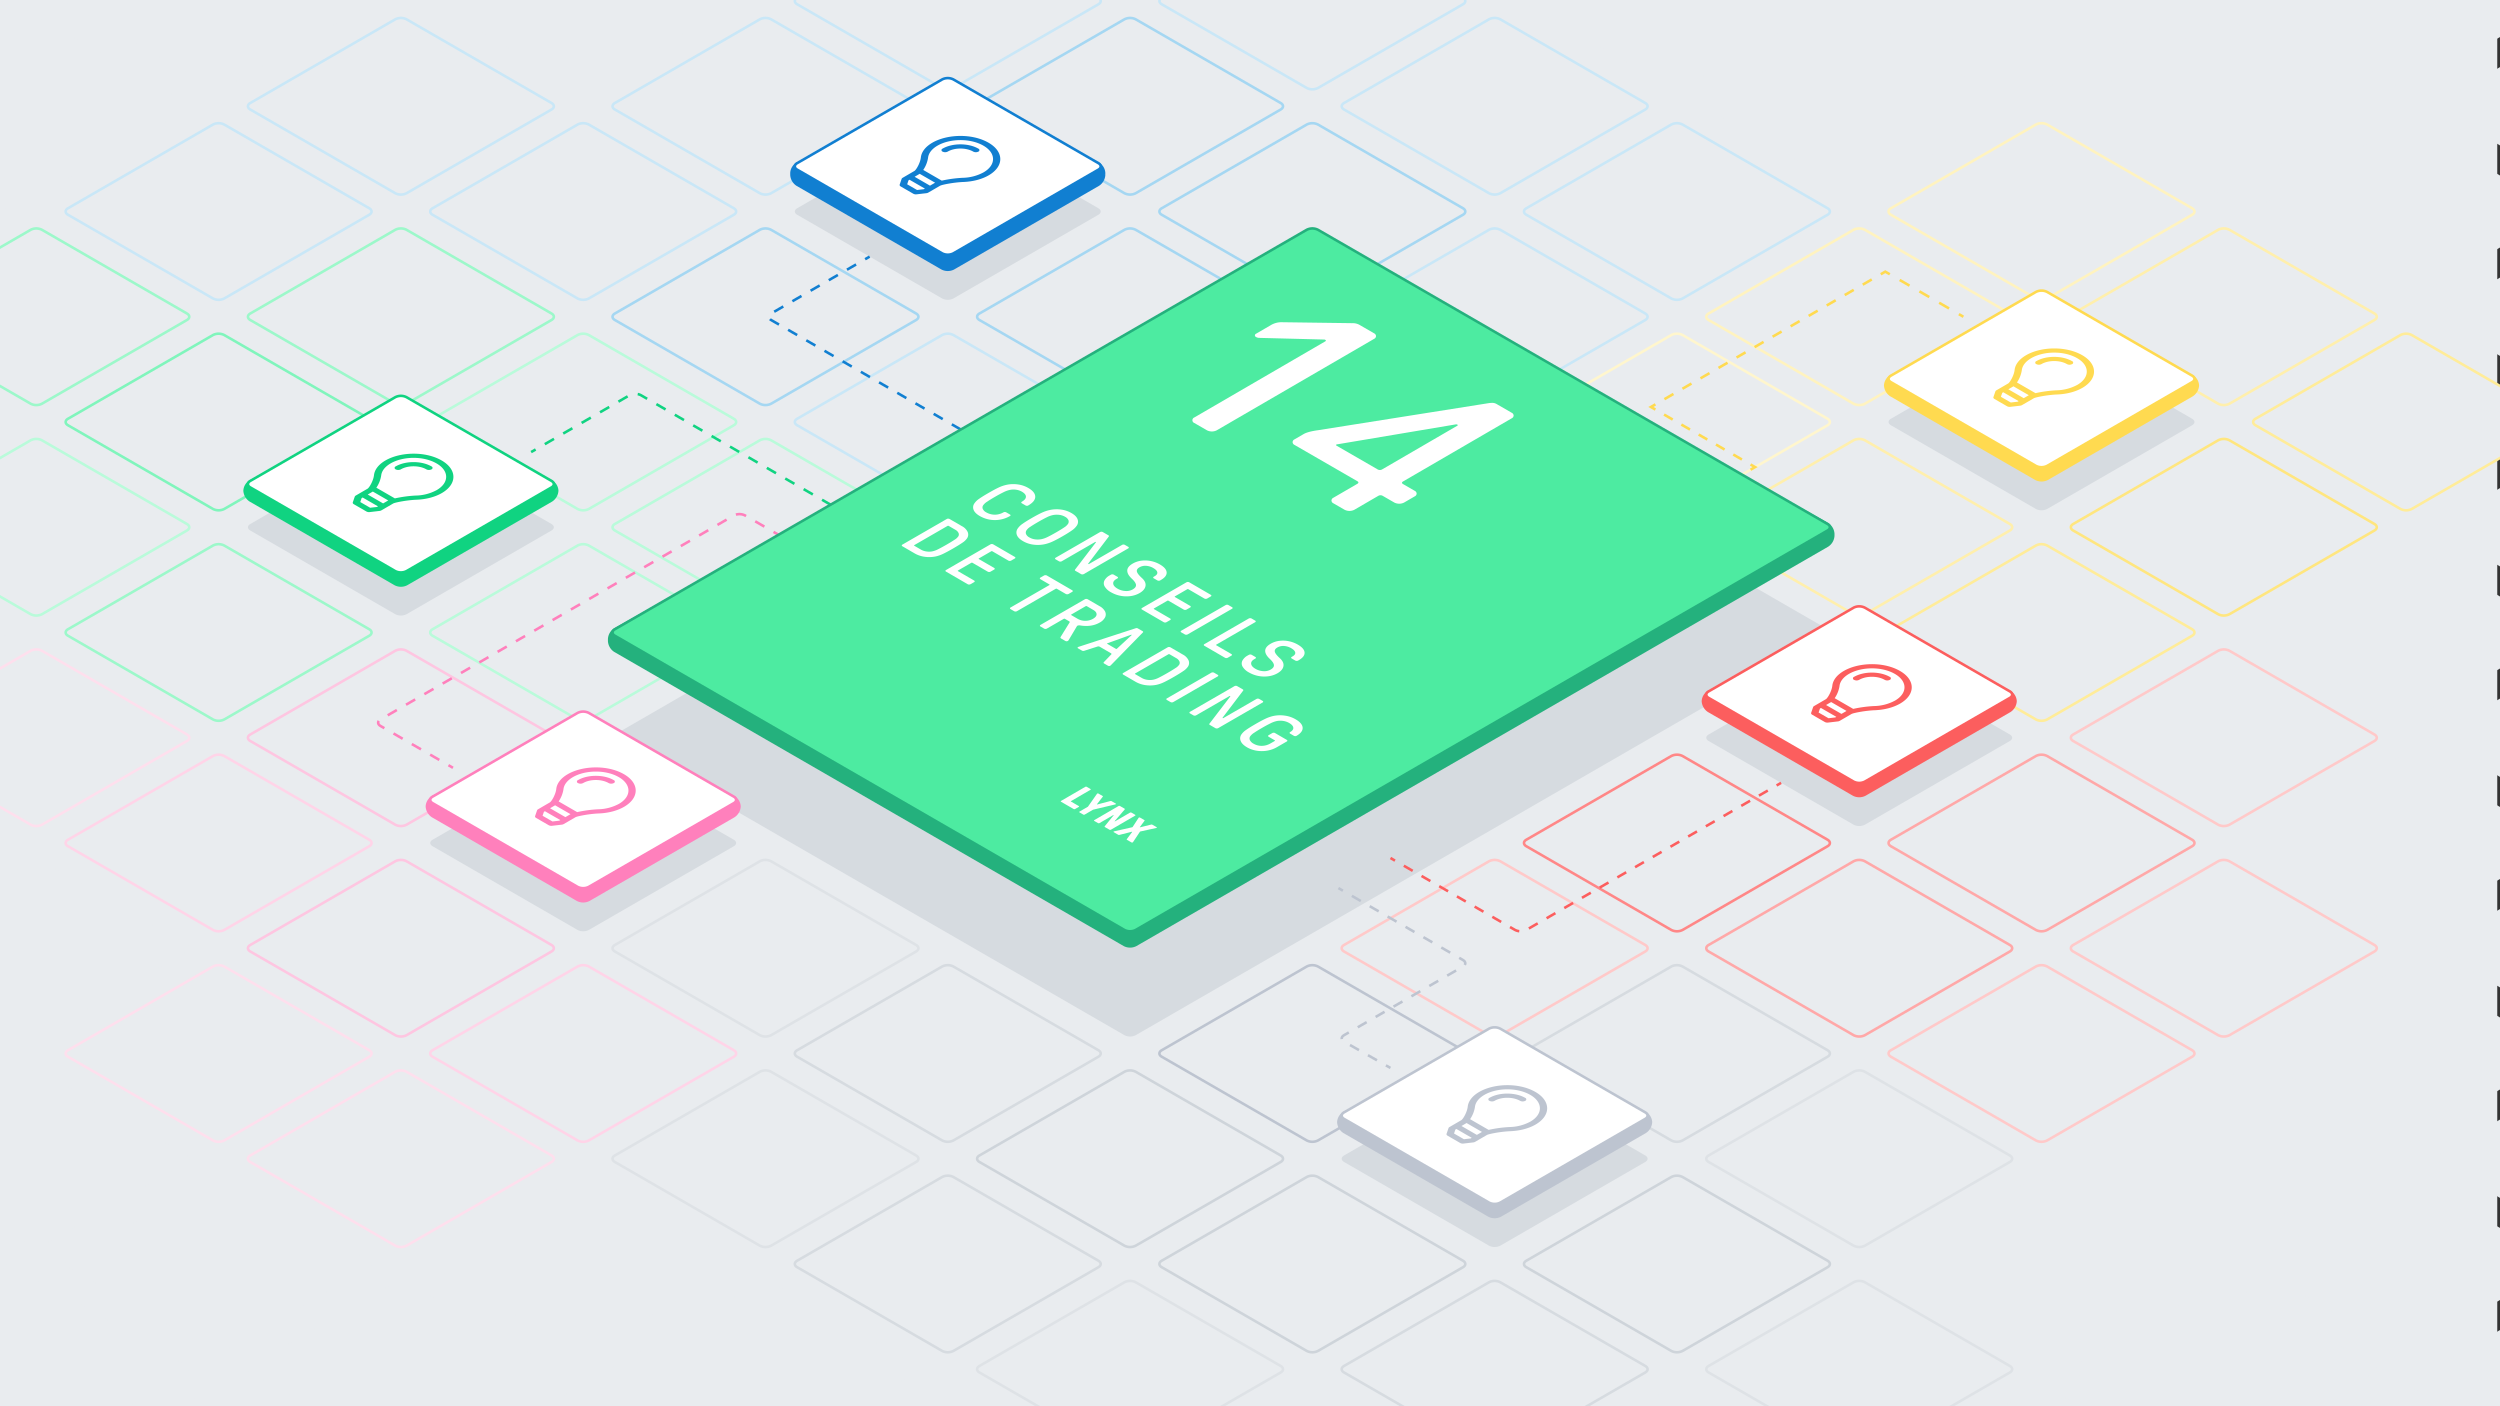 <svg xmlns="http://www.w3.org/2000/svg" xmlns:xlink="http://www.w3.org/1999/xlink" viewBox="0 0 1920 1080" xmlns:v="https://vecta.io/nano"><rect x="0" y="0" width="1920" height="1080" fill="#333333" stroke="none"/><style><![CDATA[.m{isolation:isolate}.v{fill:none}.w{stroke-miterlimit:10}.x{stroke-width:2}.y{fill:#e9ecef}.z{stroke:#c9e7f7}.AA{fill:#fff}.AB{stroke:#dee2e6}.AC{stroke:#b9fbda}.AD{stroke:#ffc9c9}.AE{stroke:#d6dbe0}.AF{stroke:#bdc4d0}.AG{stroke:#a5d7f2}.AH{stroke:#9cf8ca}.AI{stroke:#ced4da}.AJ{stroke:#fedfed}.AK{stroke:#10d381}.AL{stroke:#ff80bc}.AM{stroke:#117fd1}.AN{stroke:#fc5e5e}.AO{stroke:#ffda50}]]></style><g class="y"><path d="M0 0h1917.89v1080H0z"/><path d="M752.22 569.087c-2.381-1.375-2.381-3.625 0-5l111.34-64.282a9.606 9.606 0 0 1 8.66 0l111.34 64.282c2.382 1.375 2.382 3.625 0 5l-111.34 64.282a9.606 9.606 0 0 1-8.66 0zm-140-80.829c-2.381-1.375-2.381-3.625 0-5l111.34-64.282a9.606 9.606 0 0 1 8.66 0l111.34 64.282c2.382 1.375 2.382 3.625 0 5L732.22 552.54a9.606 9.606 0 0 1-8.66 0z"/><use xlink:href="#B"/></g><use xlink:href="#B" class="v w x AC"/><use xlink:href="#C" class="y"/><use xlink:href="#C" class="v w x AC"/><use xlink:href="#D" class="y"/><use xlink:href="#D" class="v w x AH"/><use xlink:href="#E" class="y"/><use xlink:href="#E" class="v w x z"/><g class="y"><path d="M-87.78 84.113c-2.381-1.375-2.381-3.625 0-5L23.56 14.831a9.606 9.606 0 0 1 8.66 0l111.34 64.282c2.382 1.375 2.382 3.625 0 5L32.22 148.4a9.606 9.606 0 0 1-8.66 0zm-140-80.829c-2.381-1.375-2.381-3.625 0-5L-116.44-66a9.606 9.606 0 0 1 8.66 0L3.56-1.716c2.382 1.375 2.382 3.625 0 5l-111.34 64.282a9.606 9.606 0 0 1-8.66 0zm1120 646.632c-2.381-1.375-2.381-3.625 0-5l111.34-64.282a9.606 9.606 0 0 1 8.66 0l111.34 64.282c2.382 1.375 2.382 3.625 0 5L1012.22 714.2a9.606 9.606 0 0 1-8.66 0z"/><use xlink:href="#F"/></g><use xlink:href="#F" class="v w x AD"/><use xlink:href="#G" class="y"/><use xlink:href="#G" class="v w x AE"/><use xlink:href="#H" class="y"/><use xlink:href="#H" class="v w x AB"/><g class="y"><use xlink:href="#I"/><use xlink:href="#J"/><use xlink:href="#K"/><path d="M612.22 649.916c-2.381-1.375-2.381-3.625 0-5l111.34-64.282a9.606 9.606 0 0 1 8.66 0l111.34 64.282c2.382 1.375 2.382 3.625 0 5L732.22 714.2a9.606 9.606 0 0 1-8.66 0zm-140-80.829c-2.381-1.375-2.381-3.625 0-5l111.34-64.282a9.606 9.606 0 0 1 8.66 0l111.34 64.282c2.382 1.375 2.382 3.625 0 5l-111.34 64.282a9.606 9.606 0 0 1-8.66 0z"/><use xlink:href="#L"/></g><use xlink:href="#L" class="v w x AC"/><g class="y"><use xlink:href="#M"/><use xlink:href="#N"/></g><use xlink:href="#N" stroke="#80f5bc" class="v w x"/><use xlink:href="#O" class="y"/><use xlink:href="#O" class="v w x AH"/><g class="y"><path d="M-227.78 164.942c-2.381-1.375-2.381-3.625 0-5l111.34-64.282a9.606 9.606 0 0 1 8.66 0L3.56 159.942c2.382 1.375 2.382 3.625 0 5l-111.34 64.282a9.606 9.606 0 0 1-8.66 0zm980 565.803c-2.381-1.375-2.381-3.625 0-5l111.34-64.282a9.606 9.606 0 0 1 8.66 0l111.34 64.282c2.382 1.375 2.382 3.625 0 5l-111.34 64.282a9.606 9.606 0 0 1-8.66 0z"/><use xlink:href="#G" x="-280"/></g><use xlink:href="#G" x="-280" class="v w x AF"/><g class="y"><use xlink:href="#P"/><use xlink:href="#I" x="-280"/></g><use xlink:href="#I" x="-280" class="v w x AI"/><use xlink:href="#J" x="-280" class="y"/><use xlink:href="#J" x="-280" class="v w x AB"/><g class="y"><use xlink:href="#K" x="-280"/><use xlink:href="#Q"/></g><use xlink:href="#Q" class="v w x AB"/><g class="y"><use xlink:href="#R"/><use xlink:href="#S"/></g><use xlink:href="#S" stroke="#fec6e1" class="v w x"/><use xlink:href="#T" class="y"/><use xlink:href="#T" class="v w x AH"/><use xlink:href="#U" class="y"/><use xlink:href="#U" class="v w x AC"/><g class="y"><path d="M-227.78,326.6c-2.381-1.375-2.381-3.625,0-5l111.34-64.282a9.606,9.606,0,0,1,8.66,0L3.56,321.6c2.382,1.375,2.382,3.625,0,5l-111.34,64.282a9.606,9.606,0,0,1-8.66,0Z"/><use xlink:href="#V"/></g><use xlink:href="#V" class="v w x AE"/><use xlink:href="#W" class="y"/><use xlink:href="#W" class="v w x AI"/><use xlink:href="#I" x="-560" class="y"/><use xlink:href="#I" x="-560" class="v w x AI"/><use xlink:href="#J" x="-560" class="y"/><use xlink:href="#J" x="-560" class="v w x AE"/><g class="y"><use xlink:href="#K" x="-560"/><use xlink:href="#X"/></g><use xlink:href="#X" stroke="#ffd4e8" class="v w x"/><use xlink:href="#Y" class="y"/><use xlink:href="#Y" stroke="#fec6e1" class="v w x"/><use xlink:href="#Z" class="y"/><use xlink:href="#Z" stroke="#ffd4e8" class="v w x"/><use xlink:href="#a" class="y"/><use xlink:href="#a" class="v w x AJ"/><g class="y"><path d="M-227.78,488.258c-2.381-1.375-2.381-3.625,0-5l111.34-64.282a9.606,9.606,0,0,1,8.66,0L3.56,483.258c2.382,1.375,2.382,3.625,0,5L-107.78,552.54a9.606,9.606,0,0,1-8.66,0Z"/><use xlink:href="#b"/></g><use xlink:href="#b" class="v w x AB"/><use xlink:href="#I" x="-840" class="y"/><use xlink:href="#I" x="-840" class="v w x AE"/><use xlink:href="#c" class="y"/><use xlink:href="#c" class="v w x AB"/><g class="y"><use xlink:href="#K" x="-840"/><use xlink:href="#d"/></g><use xlink:href="#d" class="v w x AJ"/><use xlink:href="#e" class="y"/><use xlink:href="#e" class="v w x AJ"/><g class="y"><path d="M-87.78 730.745c-2.381-1.375-2.381-3.625 0-5l111.34-64.282a9.606 9.606 0 0 1 8.66 0l111.34 64.282c2.382 1.375 2.382 3.625 0 5L32.22 795.027a9.606 9.606 0 0 1-8.66 0zm-140-80.829c-2.381-1.375-2.381-3.625 0-5l111.34-64.282a9.606 9.606 0 0 1 8.66 0L3.56 644.916c2.382 1.375 2.382 3.625 0 5L-107.78 714.2a9.606 9.606 0 0 1-8.66 0z"/><use xlink:href="#I" x="-1120"/><path d="M472.22,1054.062c-2.381-1.375-2.381-3.625,0-5L583.56,984.78a9.606,9.606,0,0,1,8.66,0l111.34,64.282c2.382,1.375,2.382,3.625,0,5l-111.34,64.282a9.606,9.606,0,0,1-8.66,0Z"/><use xlink:href="#K" x="-1120"/><use xlink:href="#I" x="-1400"/><path d="M-87.78 892.4c-2.381-1.375-2.381-3.625 0-5l111.34-64.279a9.606 9.606 0 0 1 8.66 0L143.56 887.4c2.382 1.375 2.382 3.625 0 5L32.22 956.686a9.606 9.606 0 0 1-8.66 0zm-140-80.826c-2.381-1.375-2.381-3.625 0-5l111.34-64.282a9.606 9.606 0 0 1 8.66 0L3.56 806.574c2.382 1.375 2.382 3.625 0 5l-111.34 64.282a9.606 9.606 0 0 1-8.66 0zm420 242.488c-2.381-1.375-2.381-3.625 0-5l111.34-64.282a9.606 9.606 0 0 1 8.66 0l111.34 64.282c2.382 1.375 2.382 3.625 0 5l-111.34 64.282a9.606 9.606 0 0 1-8.66 0z"/><use xlink:href="#K" x="-1400"/><path d="M-87.78 1054.062c-2.381-1.375-2.381-3.625 0-5L23.56 984.78a9.606 9.606 0 0 1 8.66 0l111.34 64.282c2.382 1.375 2.382 3.625 0 5l-111.34 64.282a9.606 9.606 0 0 1-8.66 0zm-140-80.829c-2.381-1.375-2.381-3.625 0-5l111.34-64.282a9.606 9.606 0 0 1 8.66 0L3.56 968.233c2.382 1.375 2.382 3.625 0 5l-111.34 64.282a9.606 9.606 0 0 1-8.66 0z"/><use xlink:href="#K" x="-1680"/><path d="M-227.78 1134.891c-2.381-1.375-2.381-3.625 0-5l111.34-64.282a9.606 9.606 0 0 1 8.66 0l111.34 64.282c2.382 1.375 2.382 3.625 0 5l-111.34 64.282a9.606 9.606 0 0 1-8.66 0zm1120-646.633c-2.381-1.375-2.381-3.625 0-5l111.34-64.282a9.606 9.606 0 0 1 8.66 0l111.34 64.282c2.382 1.375 2.382 3.625 0 5l-111.34 64.282a9.606 9.606 0 0 1-8.66 0zm-140-80.829c-2.381-1.375-2.381-3.625 0-5l111.34-64.282a9.606 9.606 0 0 1 8.66 0l111.34 64.282c2.382 1.375 2.382 3.625 0 5l-111.34 64.282a9.606 9.606 0 0 1-8.66 0z"/><use xlink:href="#f"/></g><use xlink:href="#f" class="v w x z"/><use xlink:href="#g" class="y"/><use xlink:href="#g" class="v w x AG"/><use xlink:href="#h" class="y"/><use xlink:href="#h" class="v w x z"/><use xlink:href="#i" class="y"/><use xlink:href="#i" class="v w x z"/><g class="y"><path d="M52.22,3.284c-2.381-1.375-2.381-3.625,0-5L163.56-66a9.606,9.606,0,0,1,8.66,0L283.56-1.716c2.382,1.375,2.382,3.625,0,5L172.22,67.566a9.606,9.606,0,0,1-8.66,0Z"/><use xlink:href="#j"/><use xlink:href="#k"/></g><use xlink:href="#k" stroke="#ff8787" class="v w x"/><use xlink:href="#l" class="y"/><use xlink:href="#l" stroke="#ffa8a8" class="v w x"/><use xlink:href="#m" class="y"/><use xlink:href="#m" class="v w x AD"/><g class="y"><path d="M1592.22,892.4c-2.381-1.375-2.381-3.625,0-5l111.34-64.282a9.606,9.606,0,0,1,8.66,0L1823.56,887.4c2.382,1.375,2.382,3.625,0,5l-111.34,64.282a9.606,9.606,0,0,1-8.66,0Z"/><use xlink:href="#I" x="280"/><path d="M1872.22,1054.061c-2.381-1.375-2.381-3.625,0-5l111.34-64.282a9.606,9.606,0,0,1,8.66,0l111.34,64.282c2.382,1.375,2.382,3.625,0,5l-111.34,64.282a9.606,9.606,0,0,1-8.66,0Z"/><use xlink:href="#n"/><path d="M892.22,326.6c-2.381-1.375-2.381-3.625,0-5l111.34-64.282a9.606,9.606,0,0,1,8.66,0L1123.56,321.6c2.382,1.375,2.382,3.625,0,5l-111.34,64.282a9.606,9.606,0,0,1-8.66,0Z"/><use xlink:href="#o"/></g><use xlink:href="#o" class="v w x AG"/><g class="y"><path d="M612.22,164.942c-2.381-1.375-2.381-3.625,0-5L723.56,95.66a9.606,9.606,0,0,1,8.66,0l111.34,64.282c2.382,1.375,2.382,3.625,0,5L732.22,229.224a9.606,9.606,0,0,1-8.66,0Z"/><use xlink:href="#p"/></g><use xlink:href="#p" class="v w x z"/><g class="y"><path d="M332.22 3.283c-2.381-1.375-2.381-3.625 0-5L443.56-66a9.606 9.606 0 0 1 8.66 0L563.56-1.717c2.382 1.375 2.382 3.625 0 5L452.22 67.565a9.606 9.606 0 0 1-8.66 0zm840 484.975c-2.381-1.375-2.381-3.625 0-5l111.34-64.282a9.606 9.606 0 0 1 8.66 0l111.34 64.282c2.382 1.375 2.382 3.625 0 5l-111.34 64.282a9.606 9.606 0 0 1-8.66 0z"/><use xlink:href="#j" x="280"/><use xlink:href="#q"/></g><use xlink:href="#q" stroke="#ffa8a8" class="v w x"/><use xlink:href="#l" x="280" class="y"/><use xlink:href="#l" x="280" class="v w x AD"/><g class="y"><use xlink:href="#m" x="280"/><path d="M1872.22,892.4c-2.381-1.375-2.381-3.625,0-5l111.34-64.282a9.606,9.606,0,0,1,8.66,0L2103.56,887.4c2.382,1.375,2.382,3.625,0,5l-111.34,64.282a9.606,9.606,0,0,1-8.66,0Z"/><use xlink:href="#r"/></g><use xlink:href="#r" stroke="#fff6cd" class="v w x"/><use xlink:href="#s" class="y"/><use xlink:href="#s" class="v w x z"/><use xlink:href="#t" class="y"/><use xlink:href="#t" class="v w x AG"/><use xlink:href="#u" class="y"/><use xlink:href="#u" class="v w x AG"/><use xlink:href="#v" class="y"/><use xlink:href="#v" class="v w x z"/><use xlink:href="#n" x="280" class="y"/><use xlink:href="#n" x="280" stroke="#ffefac" class="v w x"/><use xlink:href="#w" class="y"/><use xlink:href="#w" stroke="#ffec99" class="v w x"/><use xlink:href="#j" x="560" class="y"/><use xlink:href="#j" x="560" class="v w x AD"/><g class="y"><path d="M1732.22,649.916c-2.381-1.375-2.381-3.625,0-5l111.34-64.282a9.606,9.606,0,0,1,8.66,0l111.34,64.282c2.382,1.375,2.382,3.625,0,5L1852.22,714.2a9.606,9.606,0,0,1-8.66,0Z"/><use xlink:href="#l" x="560"/><use xlink:href="#x"/></g><use xlink:href="#x" stroke="#fff3bf" class="v w x"/><use xlink:href="#t" x="280" class="y"/><use xlink:href="#t" x="280" class="v w x z"/><use xlink:href="#y" class="y"/><use xlink:href="#y" class="v w x z"/><use xlink:href="#z" class="y"/><use xlink:href="#z" class="v w x z"/><g class="y"><path d="M1452.22,326.6c-2.381-1.375-2.381-3.625,0-5l111.34-64.282a9.606,9.606,0,0,1,8.66,0L1683.56,321.6c2.382,1.375,2.382,3.625,0,5l-111.34,64.283a9.606,9.606,0,0,1-8.66,0Z"/><use xlink:href="#n" x="560"/></g><use xlink:href="#n" x="560" stroke="#ffe67f" class="v w x"/><g class="y"><path d="M1732.22,488.258c-2.381-1.375-2.381-3.625,0-5l111.34-64.282a9.606,9.606,0,0,1,8.66,0l111.34,64.282c2.382,1.375,2.382,3.625,0,5L1852.22,552.54a9.606,9.606,0,0,1-8.66,0Z"/><use xlink:href="#j" x="840"/><use xlink:href="#t" x="560"/></g><use xlink:href="#t" x="560" stroke="#fff3bf" class="v w x"/><g class="y"><path d="M1312.22 84.112c-2.381-1.375-2.381-3.625 0-5l111.34-64.282a9.606 9.606 0 0 1 8.66 0l111.34 64.282c2.382 1.375 2.382 3.625 0 5l-111.34 64.282a9.606 9.606 0 0 1-8.66 0zm-140-80.829c-2.381-1.375-2.381-3.625 0-5L1283.56-66a9.606 9.606 0 0 1 8.66 0l111.34 64.283c2.382 1.375 2.382 3.625 0 5l-111.34 64.282a9.606 9.606 0 0 1-8.66 0z"/><use xlink:href="#AA"/></g><use xlink:href="#AA" stroke="#ffefac" class="v w x"/><use xlink:href="#AB" class="y"/><use xlink:href="#AB" stroke="#ffec99" class="v w x"/><g class="y"><path d="M1872.22 407.428c-2.381-1.375-2.381-3.625 0-5l111.34-64.282a9.606 9.606 0 0 1 8.66 0l111.34 64.282c2.382 1.375 2.382 3.625 0 5l-111.34 64.282a9.606 9.606 0 0 1-8.66 0zm-280-323.316c-2.381-1.375-2.381-3.625 0-5l111.34-64.282a9.606 9.606 0 0 1 8.66 0l111.34 64.282c2.382 1.375 2.382 3.625 0 5l-111.34 64.282a9.606 9.606 0 0 1-8.66 0zm-140-80.829c-2.381-1.375-2.381-3.625 0-5L1563.56-66a9.606 9.606 0 0 1 8.66 0l111.34 64.283c2.382 1.375 2.382 3.625 0 5l-111.34 64.282a9.606 9.606 0 0 1-8.66 0z"/><use xlink:href="#t" x="840"/><use xlink:href="#AA" x="280"/><path d="M1732.22 3.283c-2.381-1.375-2.381-3.625 0-5L1843.56-66a9.606 9.606 0 0 1 8.66 0l111.34 64.283c2.382 1.375 2.382 3.625 0 5l-111.34 64.282a9.606 9.606 0 0 1-8.66 0zm140 80.829c-2.381-1.375-2.381-3.625 0-5l111.34-64.282a9.606 9.606 0 0 1 8.66 0l111.34 64.282c2.382 1.375 2.382 3.625 0 5l-111.34 64.282a9.606 9.606 0 0 1-8.66 0z"/></g><g fill="#d6dbe0"><path d="M472.22,569.087c-2.381-1.375-2.381-3.625,0-5l531.34-306.77a9.606,9.606,0,0,1,8.66,0l391.34,225.941c2.382,1.375,2.382,3.625,0,5L872.22,795.027a9.606,9.606,0,0,1-8.66,0Z"/><use xlink:href="#P"/><use xlink:href="#M"/><use xlink:href="#R"/><use xlink:href="#j" x="280"/><path d="M612.22 164.941c-2.381-1.375-2.381-3.625 0-5l111.34-64.282a9.606 9.606 0 0 1 8.66 0l111.34 64.282c2.382 1.375 2.382 3.625 0 5l-111.34 64.282a9.606 9.606 0 0 1-8.66 0zm840 161.659c-2.381-1.375-2.381-3.625 0-5l111.34-64.282a9.606 9.606 0 0 1 8.66 0l111.34 64.282c2.382 1.375 2.382 3.625 0 5l-111.34 64.282a9.606 9.606 0 0 1-8.66 0z"/></g><g class="v w x"><g class="AK"><path d="M747.89 451.117l-3.464-2"/><path d="M737.358,445.036,492.22,303.506a9.606,9.606,0,0,0-8.66,0l-68.672,39.647" stroke-dasharray="8.162 8.162"/><path d="M411.354 345.194l-3.464 2"/></g><g class="AL"><path d="M667.89 451.117l-3.464-2"/><path d="M657.392,445.055,572.22,395.882a9.606,9.606,0,0,0-8.66,0L292.22,552.54c-2.381,1.375-2.381,3.625,0,5l48.689,28.11" stroke-dasharray="8.123 8.123"/><path d="M344.426 587.681l3.464 2"/></g><g class="AM"><path d="M1027.89 497.305l-3.464-2"/><path d="M1017.44,491.271l-425.22-245.5c-2.381-1.375-2.381-3.625,0-5L660.933,201.1" stroke-dasharray="8.067 8.067"/><path d="M664.426 199.083l3.464-2"/></g><g class="AF"><path d="M1027.89 682.057l3.464 2"/><path d="M1038.222,688.022l85.338,49.27c2.382,1.375,2.382,3.625,0,5l-91.34,52.735c-2.381,1.375-2.372,3.609.02,4.965l28.69,16.258" stroke-dasharray="7.931 7.931"/><path d="M1064.38 818.205l3.48 1.972"/></g><g class="AN"><path d="M1067.89 658.963l3.464 2"/><path d="M1078.15,664.886l85.41,49.312a9.606,9.606,0,0,0,8.66,0l188.81-109.009" stroke-dasharray="7.847 7.847"/><path d="M1364.427 603.228l3.465-2"/></g><g class="AO"><path d="M1187.889 451.117l3.464-2"/><path d="M1198.009 445.275l143.091-82.612" stroke-dasharray="7.685 7.685"/><path d="M1344.427 360.742l3.464-2-3.464-2"/><path d="M1337.784 352.907l-63.108-36.436" stroke-dasharray="7.671 7.671"/><path d="M1271.354 314.553l-3.464-2 3.464-2"/><path d="M1278.277 306.556l162.688-93.927" stroke-dasharray="7.994 7.994"/><path d="M1444.426 210.63l3.464-2 3.464 2"/><path d="M1458.936 215.008l41.699 24.075" stroke-dasharray="8.755 8.755"/><path d="M1504.426 241.271l3.464 2"/></g></g><use xlink:href="#AC" fill="#ff80bc"/><use xlink:href="#AC" class="v w x AL"/><use xlink:href="#AD" class="AA"/><use xlink:href="#AD" class="v w x AL"/><g class="m" fill="#ff80bc"><path d="M471.371 599.131a1.2 1.2 0 0 1 .013 2.271 4.328 4.328 0 0 1-3.927 0c-5.433-3.137-14.241-3.137-19.633 0a4.326 4.326 0 0 1-3.926 0 1.2 1.2 0 0 1-.013-2.278c7.548-4.383 19.882-4.383 27.486.007zm7.829-4.549c11.965 6.908 12.035 18.111.147 25.019-5.429 3.155-12.414 4.862-19.527 5.135-6.687.254-15.536 1.869-17.739 2.823l-9.2 5.342a3.659 3.659 0 0 1-1.411.435l-7.523.881a4.226 4.226 0 0 1-2.51-.443l-9.7-5.6c-.664-.383-.953-.925-.772-1.452l1.49-4.364a1.6 1.6 0 0 1 .747-.819l9.191-5.348c1.609-1.239 4.406-6.378 4.823-10.281.442-4.118 3.359-8.158 8.77-11.31 11.314-6.6 30.539-7.335 43.214-.018zm-19.761 26.943a35.037 35.037 0 0 0 15.969-4.2c9.711-5.643 9.653-14.826-.121-20.469-10.293-5.942-25.939-5.482-35.333 0-4.25 2.484-6.822 5.739-7.2 9.26a22.791 22.791 0 0 1-3.714 9.377l14.225 8.213a96.877 96.877 0 0 1 16.177-2.182m-25.211 6.034l3.92-2.27-11.831-6.831-3.9 2.282 11.812 6.819m-4.694 2.721l.773-.45-11.811-6.815-.774.45-1.033 3.041 7.6 4.387 5.241-.612"/></g><use xlink:href="#AE" fill="#10d381"/><use xlink:href="#AE" class="v w x AK"/><use xlink:href="#AF" class="AA"/><use xlink:href="#AF" class="v w x AK"/><path d="M331.367 358.192a1.2 1.2 0 0 1 .019 2.275 4.328 4.328 0 0 1-3.933 0c-5.427-3.134-14.235-3.134-19.626 0a4.328 4.328 0 0 1-3.933 0 1.2 1.2 0 0 1-.007-2.275c7.549-4.386 19.882-4.386 27.48 0zm7.827-4.549c11.972 6.912 12.035 18.111.147 25.019-5.429 3.155-12.4 4.862-19.527 5.135-6.687.254-15.53 1.872-17.733 2.827l-9.2 5.342a3.854 3.854 0 0 1-1.41.434l-7.53.878a4.2 4.2 0 0 1-2.51-.443l-9.705-5.6c-.657-.379-.953-.925-.772-1.452l1.5-4.361a1.56 1.56 0 0 1 .746-.818l9.191-5.349c1.6-1.242 4.4-6.381 4.824-10.281.441-4.117 3.358-8.157 8.769-11.309 11.309-6.601 30.537-7.339 43.21-.022zm-19.761 26.943a35.021 35.021 0 0 0 15.969-4.2c9.711-5.643 9.653-14.826-.121-20.469-10.286-5.939-25.939-5.481-35.326 0-4.257 2.481-6.822 5.739-7.2 9.259a22.935 22.935 0 0 1-3.721 9.375l14.231 8.216a96.555 96.555 0 0 1 16.171-2.186m-25.2 6.038l3.914-2.274-11.825-6.827-3.915 2.282 11.818 6.823m-4.694 2.721l.774-.45-11.808-6.815-.774.45-1.04 3.037 7.6 4.387 5.247-.608" fill="#10d381"/><use xlink:href="#AG" fill="#117fd1"/><use xlink:href="#AG" class="v w x AM"/><use xlink:href="#AH" class="AA"/><use xlink:href="#AH" class="v w x AM"/><path d="M759.2 109.608c11.965 6.908 12.035 18.111.147 25.019-5.429 3.155-12.407 4.866-19.527 5.135-6.687.254-15.536 1.869-17.733 2.827l-9.21 5.338a3.715 3.715 0 0 1-1.4.438l-7.53.878a4.226 4.226 0 0 1-2.51-.443l-9.7-5.6c-.657-.379-.953-.925-.772-1.452l1.49-4.364a1.612 1.612 0 0 1 .753-.815l9.185-5.352c1.609-1.239 4.406-6.378 4.823-10.281.442-4.118 3.359-8.158 8.77-11.31 11.314-6.597 30.538-7.335 43.214-.018zm-19.761 26.943a35.021 35.021 0 0 0 15.969-4.2c9.712-5.643 9.653-14.826-.121-20.469-10.286-5.939-25.939-5.481-35.333 0-4.25 2.485-6.822 5.739-7.2 9.26a22.8 22.8 0 0 1-3.714 9.378l14.231 8.216a96.383 96.383 0 0 1 16.171-2.186m-25.211 6.034l3.92-2.27-11.831-6.831-3.9 2.282 11.812 6.819m-4.694 2.721l.773-.45-11.8-6.816-.774.45-1.033 3.041 7.6 4.387 5.241-.612m41.825-31.148a1.2 1.2 0 0 1 .019 2.275 4.341 4.341 0 0 1-3.933 0c-5.433-3.137-14.241-3.137-19.633 0a4.326 4.326 0 0 1-3.926 0 1.2 1.2 0 0 1-.013-2.278c7.548-4.387 19.882-4.387 27.486.003z" fill="#117fd1"/><use xlink:href="#AI" fill="#ffda50"/><use xlink:href="#AI" class="v w x AO"/><use xlink:href="#AJ" class="AA"/><use xlink:href="#AJ" class="v w x AO"/><path d="M1591.367 277.363a1.2 1.2 0 0 1 .019 2.275 4.328 4.328 0 0 1-3.933 0c-5.427-3.134-14.235-3.134-19.633 0a4.323 4.323 0 0 1-3.926 0 1.2 1.2 0 0 1-.013-2.271c7.555-4.39 19.888-4.39 27.486-.004zm7.827-4.549c11.971 6.912 12.034 18.111.141 25.022-5.423 3.152-12.4 4.863-19.521 5.132-6.687.254-15.53 1.872-17.733 2.827l-9.2 5.341a3.835 3.835 0 0 1-1.41.435l-7.53.878a4.212 4.212 0 0 1-2.51-.442l-9.7-5.6c-.657-.38-.953-.926-.772-1.453l1.5-4.361a1.56 1.56 0 0 1 .746-.818l9.191-5.349c1.6-1.242 4.4-6.381 4.824-10.281.441-4.117 3.358-8.157 8.769-11.309 11.304-6.601 30.532-7.336 43.205-.022zm-19.761 26.943a35.01 35.01 0 0 0 15.963-4.195c9.711-5.644 9.659-14.83-.116-20.473-10.285-5.939-25.938-5.481-35.332.007-4.256 2.481-6.822 5.74-7.2 9.256a22.829 22.829 0 0 1-3.721 9.375l14.231 8.216a96.883 96.883 0 0 1 16.171-2.186m-25.2 6.038l3.914-2.274-11.825-6.827-3.907 2.278 11.818 6.823m-4.694 2.721l.774-.45-11.809-6.816-.774.45-1.04 3.037 7.6 4.387 5.247-.608" fill="#ffda50"/><use xlink:href="#AK" fill="#fc5e5e"/><use xlink:href="#AK" class="v w x AN"/><use xlink:href="#AL" class="AA"/><use xlink:href="#AL" class="v w x AN"/><path d="M1451.372 519.85a1.2 1.2 0 0 1 .012 2.271 4.326 4.326 0 0 1-3.926 0c-5.433-3.137-14.241-3.137-19.633 0a4.326 4.326 0 0 1-3.926 0 1.2 1.2 0 0 1-.013-2.278c7.548-4.383 19.882-4.383 27.486.007zm7.828-4.55c11.965 6.908 12.034 18.111.147 25.019-5.429 3.155-12.407 4.858-19.527 5.135-6.687.254-15.537 1.869-17.739 2.823l-9.2 5.342a3.659 3.659 0 0 1-1.411.435l-7.523.881a4.225 4.225 0 0 1-2.51-.443l-9.7-5.6c-.664-.383-.953-.925-.772-1.452l1.49-4.364a1.616 1.616 0 0 1 .747-.819l9.191-5.348c1.609-1.239 4.406-6.378 4.823-10.281.442-4.118 3.359-8.158 8.77-11.31 11.314-6.6 30.54-7.334 43.214-.018zm-19.761 26.943a35.012 35.012 0 0 0 15.963-4.2c9.711-5.644 9.659-14.823-.116-20.466-10.292-5.942-25.938-5.481-35.332 0-4.25 2.484-6.822 5.739-7.2 9.26a22.711 22.711 0 0 1-3.721 9.374l14.232 8.216a96.536 96.536 0 0 1 16.177-2.182m-25.212 6.034l3.921-2.27-11.831-6.831-3.908 2.278 11.818 6.823m-4.697 2.721l.773-.45-11.805-6.816-.774.45-1.033 3.041 7.6 4.387 5.241-.612" fill="#fc5e5e"/><use xlink:href="#AM" fill="#bdc4d0"/><use xlink:href="#AM" class="v w x AF"/><use xlink:href="#AN" class="AA"/><use xlink:href="#AN" class="v w x AF"/><path d="M1179.2 838.619c11.965 6.908 12.028 18.107.141 25.015-5.43 3.155-12.408 4.866-19.528 5.135-6.68.258-15.53 1.873-17.733 2.827l-9.2 5.342a3.654 3.654 0 0 1-1.41.435l-7.524.881a4.223 4.223 0 0 1-2.509-.443l-9.712-5.606c-.657-.38-.947-.922-.765-1.449l1.49-4.365a1.56 1.56 0 0 1 .746-.818l9.192-5.349c1.609-1.238 4.406-6.377 4.823-10.281.441-4.117 3.359-8.157 8.769-11.309 11.32-6.595 30.545-7.334 43.22-.015zm-19.767 26.939a35.007 35.007 0 0 0 15.968-4.2c9.712-5.643 9.66-14.822-.115-20.465-10.292-5.943-25.938-5.482-35.332 0-4.25 2.484-6.822 5.739-7.2 9.26a22.831 22.831 0 0 1-3.721 9.374l14.231 8.216a97.4 97.4 0 0 1 16.172-2.186m-25.206 6.038l3.92-2.27-11.83-6.831-3.908 2.278 11.818 6.823m-4.694 2.721l.774-.45-11.805-6.816-.774.45-1.033 3.041 7.6 4.387 5.24-.612m41.833-31.148a1.2 1.2 0 0 1 .013 2.271 4.323 4.323 0 0 1-3.926 0c-5.434-3.136-14.241-3.136-19.633 0a4.326 4.326 0 0 1-3.926 0 1.2 1.2 0 0 1-.013-2.279c7.548-4.382 19.881-4.382 27.485.008z" fill="#bdc4d0"/><use xlink:href="#AO" fill="#24b17d"/><use xlink:href="#AO" stroke="#24b17d" class="v w x"/><use xlink:href="#AP" fill="#4deba1"/><use xlink:href="#AP" stroke="#24b17d" class="v w x"/><g class="AA"><path d="M760.705 418.055a2.036 2.036 0 0 1 1.032-.243 2.086 2.086 0 0 1 1.036.24l16.619 9.658a.642.642 0 0 1-.013 1.2l-2.848 1.644a2.37 2.37 0 0 1-2.062 0l-12.248-7.118a.965.965 0 0 0-1.031 0l-9.322 5.381q-.518.3 0 .6l11.684 6.79a.669.669 0 0 1 .4.6.681.681 0 0 1-.411.6l-2.847 1.644a2.015 2.015 0 0 1-1.039.24 2.049 2.049 0 0 1-1.03-.236l-11.684-6.79a.965.965 0 0 0-1.031 0l-10.094 5.827c-.351.2-.352.4-.01.6l12.351 7.177a.712.712 0 0 1 .416.6.72.72 0 0 1-.423.6l-2.85 1.631a2.343 2.343 0 0 1-2.062 0l-16.72-9.717a.638.638 0 0 1 .007-1.194zm-32.511-19.736a2.044 2.044 0 0 1 1.036.24l9.515 5.529a9.791 9.791 0 0 1 4.411 4.427 5.116 5.116 0 0 1-.384 4.815 12.455 12.455 0 0 1-3.634 3.465q-2.644 1.824-7.1 4.4-4.456 2.576-7.615 4.1a25.306 25.306 0 0 1-5.994 2.093 24.754 24.754 0 0 1-8.319.21 20.859 20.859 0 0 1-7.622-2.573l-9.515-5.529a.675.675 0 0 1-.41-.6.7.7 0 0 1 .411-.6l34.177-19.732a2.059 2.059 0 0 1 1.043-.245zm5.629 8.611l-5.145-2.989a.965.965 0 0 0-1.031 0l-25.372 14.649c-.351.2-.353.4-.01.6l5.144 2.99a11.653 11.653 0 0 0 3.919 1.316 13.178 13.178 0 0 0 4.6-.029 17.417 17.417 0 0 0 4.6-1.678q2.7-1.349 6.479-3.527 3.779-2.178 6.105-3.738a8.858 8.858 0 0 0 2.911-2.658 2.7 2.7 0 0 0 .066-2.661 5.457 5.457 0 0 0-2.259-2.275m25.328-28.33q4.606-2.66 7.761-4.158a28.262 28.262 0 0 1 6.364-2.153 24.8 24.8 0 0 1 8.389-.25 21.527 21.527 0 0 1 8.06 2.731q5.3 3.081 5.334 6.7.034 3.619-5.461 6.783a1.832 1.832 0 0 1-.955.2 2.089 2.089 0 0 1-1-.258l-2.88-1.674a.634.634 0 0 1 .007-1.194c2.107-1.217 3.145-2.507 3.14-3.871s-1.042-2.647-3.1-3.845a12.136 12.136 0 0 0-4.453-1.507 13.973 13.973 0 0 0-4.876.162 20.362 20.362 0 0 0-4.865 1.8q-2.8 1.371-6.422 3.465-3.622 2.094-6.009 3.712a10.576 10.576 0 0 0-3.109 2.809 2.942 2.942 0 0 0-.3 2.827 5.736 5.736 0 0 0 2.588 2.584 13.169 13.169 0 0 0 13.326 0 2.343 2.343 0 0 1 2.062 0l2.88 1.674a.756.756 0 0 1 .436.586.577.577 0 0 1-.341.549 23.206 23.206 0 0 1-23.279.03q-3.7-2.151-4.7-4.674a5.141 5.141 0 0 1 .467-4.863 13.307 13.307 0 0 1 3.737-3.678q2.583-1.831 7.199-4.487zm85.718 30.019a2.052 2.052 0 0 1 1.032-.243 2.086 2.086 0 0 1 1.036.239l4.269 2.481c.273.159.425.321.462.483a.938.938 0 0 1-.258.656l-15.5 20.392c-.212.277-.244.457-.105.539a.6.6 0 0 0 .618-.063l25.37-14.649a2.087 2.087 0 0 1 1.039-.24 2.046 2.046 0 0 1 1.036.24l2.62 1.522a.639.639 0 0 1-.013 1.2L832.3 440.907a2.309 2.309 0 0 1-2.062 0l-4.269-2.481c-.273-.159-.431-.317-.462-.476a.9.9 0 0 1 .265-.66l15.7-20.513c.212-.277.245-.457.105-.539a.6.6 0 0 0-.618.063l-25.579 14.771a2.053 2.053 0 0 1-1.039.239 2.021 2.021 0 0 1-1.023-.239l-2.626-1.526a.711.711 0 0 1-.417-.6.722.722 0 0 1 .424-.6z"/><path d="M814.853 391.349a21.269 21.269 0 0 1 8.067 2.706q3.7 2.151 4.645 4.681a5.258 5.258 0 0 1-.524 4.859 13.592 13.592 0 0 1-3.757 3.719q-2.616 1.875-7.07 4.442-4.454 2.567-7.691 4.081a28.9 28.9 0 0 1-6.44 2.167 25.371 25.371 0 0 1-8.389.287 21.245 21.245 0 0 1-8.061-2.709q-3.7-2.151-4.651-4.678a5.272 5.272 0 0 1 .524-4.858 13.6 13.6 0 0 1 3.763-3.723q2.607-1.869 7.07-4.442 4.463-2.573 7.691-4.081a28.941 28.941 0 0 1 6.434-2.164 25.269 25.269 0 0 1 8.389-.287zm5.688 8.106A5.513 5.513 0 0 0 818 396.9a11.691 11.691 0 0 0-4.4-1.478 15.27 15.27 0 0 0-4.824.132 19.006 19.006 0 0 0-4.866 1.737q-2.746 1.342-6.523 3.524-3.777 2.182-6.112 3.77a9.48 9.48 0 0 0-3.007 2.809 3.153 3.153 0 0 0-.251 2.8 5.48 5.48 0 0 0 2.538 2.555 11.76 11.76 0 0 0 4.408 1.482 15.4 15.4 0 0 0 4.824-.14 18.979 18.979 0 0 0 4.859-1.733q2.748-1.344 6.531-3.528 3.783-2.184 6.105-3.767a9.517 9.517 0 0 0 3.013-2.812 3.155 3.155 0 0 0 .251-2.791M959.2 502.887a2.37 2.37 0 0 1 2.062 0l2.886 1.677a.672.672 0 0 1 .4.6.681.681 0 0 1-.411.6l-.83.479c-1.762 1.017-2.571 2.2-2.419 3.572s1.226 2.636 3.256 3.815a13.379 13.379 0 0 0 6.073 1.821 9.93 9.93 0 0 0 5.639-1.2q2.691-1.554 2.527-3.48-.164-1.926-3.207-4.771-3.59-3.349-3.5-6.292.09-2.943 4.236-5.341a17.669 17.669 0 0 1 6.644-2.2 22.134 22.134 0 0 1 7.329.3 22.834 22.834 0 0 1 6.878 2.614q4.938 2.87 5.152 6.056.214 3.186-4.341 5.813l-.677.391a2.37 2.37 0 0 1-2.062 0l-2.825-1.641a.684.684 0 0 1-.41-.6.7.7 0 0 1 .417-.593l.677-.391q2.327-1.344 2.047-3-.28-1.656-3-3.244a12.441 12.441 0 0 0-5.591-1.748 8.943 8.943 0 0 0-5.091 1.117q-2.433 1.406-2 3.274.433 1.868 3.917 5.042 3.239 2.959 2.7 6.068-.539 3.109-4.575 5.441a18.945 18.945 0 0 1-6.879 2.3 23.518 23.518 0 0 1-7.769-.225 23.236 23.236 0 0 1-7.285-2.71 12.517 12.517 0 0 1-4.8-4.349 4.833 4.833 0 0 1-.286-4.575 9.818 9.818 0 0 1 4.281-4.14z"/><path d="M959.091 474.994a2.365 2.365 0 0 1 2.068 0l2.829 1.644a.693.693 0 0 1 .411.6.713.713 0 0 1-.418.6l-29.781 17.19q-.516.3 0 .6l11.526 6.7a.692.692 0 0 1 .41.594.7.7 0 0 1-.417.6l-2.848 1.644a2.039 2.039 0 0 1-1.038.24 2.013 2.013 0 0 1-1.024-.24l-15.9-9.241a.687.687 0 0 1-.41-.593.7.7 0 0 1 .417-.6zm-47.847-27.806a2.372 2.372 0 0 1 2.069 0l16.619 9.658a.705.705 0 0 1 .41.6.714.714 0 0 1-.423.6l-2.848 1.644a2.343 2.343 0 0 1-2.062 0l-12.242-7.115a.967.967 0 0 0-1.037 0l-9.322 5.382c-.345.2-.346.4 0 .6l11.678 6.786a.673.673 0 0 1 .4.6.681.681 0 0 1-.411.6l-2.854 1.648a2.379 2.379 0 0 1-2.062 0l-11.678-6.787a.967.967 0 0 0-1.037 0l-10.1 5.832c-.345.2-.346.4 0 .6l12.343 7.173a.711.711 0 0 1 .417.6.722.722 0 0 1-.423.6l-2.848 1.644a2.309 2.309 0 0 1-2.062 0l-16.72-9.717a.692.692 0 0 1-.411-.594.7.7 0 0 1 .417-.6zM897.823 496.9a2.036 2.036 0 0 1 1.03.236l9.521 5.533a9.786 9.786 0 0 1 4.411 4.427 5.114 5.114 0 0 1-.384 4.814 12.442 12.442 0 0 1-3.634 3.465q-2.645 1.826-7.1 4.4-4.455 2.574-7.615 4.1a25.357 25.357 0 0 1-5.994 2.094 24.781 24.781 0 0 1-8.319.21 20.871 20.871 0 0 1-7.622-2.573l-9.521-5.533a.671.671 0 0 1-.4-.6.68.68 0 0 1 .41-.6l34.178-19.733a2 2 0 0 1 1.039-.24zm5.628 8.611l-5.144-2.99a.965.965 0 0 0-1.031 0L871.9 517.167c-.352.2-.353.4-.01.6l5.144 2.99a11.653 11.653 0 0 0 3.919 1.316 13.376 13.376 0 0 0 4.6-.03 17.374 17.374 0 0 0 4.6-1.677q2.7-1.35 6.479-3.528 3.779-2.178 6.105-3.738a8.879 8.879 0 0 0 2.911-2.657 2.736 2.736 0 0 0 .066-2.662 5.452 5.452 0 0 0-2.26-2.274m-30.406-23.127a2.058 2.058 0 0 1 .857.255l3.6 2.09a.848.848 0 0 1 .436.5.493.493 0 0 1-.232.524l-24.457 25.025a3.271 3.271 0 0 1-.729.6 1.441 1.441 0 0 1-.745.136 1.812 1.812 0 0 1-.852-.229l-2.981-1.732c-.482-.28-.55-.616-.2-1.017l5.659-5.891c.2-.158.275-.328.206-.509a1 1 0 0 0-.462-.475l-8.544-4.966a2.157 2.157 0 0 0-1.7-.151l-10.188 3.259a2.163 2.163 0 0 1-1.756-.118l-2.981-1.733a.678.678 0 0 1-.392-.494.432.432 0 0 1 .238-.431 5.322 5.322 0 0 1 1.033-.42l43.284-14.085a1.819 1.819 0 0 1 .906-.138zm-3.975 5.191l-.108-.063c-.07-.041-.236-.019-.51.059l-17.791 6.4-.261.092c-.243.14-.212.3.1.479l6.375 3.705a.758.758 0 0 0 .8.058.889.889 0 0 0 .189-.15l11.105-10.285c.173-.136.2-.235.1-.294m-34.788-27.6a2.032 2.032 0 0 1 1.029.236l9.261 5.381a9.844 9.844 0 0 1 4.083 3.963 5.055 5.055 0 0 1 .083 4.486 9.727 9.727 0 0 1-4.236 4.114q-6.111 3.528-14.624 2.241a4.225 4.225 0 0 0-2.317.089 1.745 1.745 0 0 0-.628.656l-6.251 10.524a1.648 1.648 0 0 1-.621.6 1.923 1.923 0 0 1-.911.225 2.006 2.006 0 0 1-1.055-.288l-3.133-1.821c-.552-.321-.69-.719-.407-1.2l6.878-11.121c.206-.361.087-.667-.357-.925l-3.14-1.825a.965.965 0 0 0-1.031 0l-12.948 7.476a2.064 2.064 0 0 1-1.033.235 1.992 1.992 0 0 1-1.036-.239l-2.829-1.644a.675.675 0 0 1-.4-.6.683.683 0 0 1 .411-.6l34.177-19.732a2.005 2.005 0 0 1 1.035-.231zm5.368 8.46l-4.884-2.839a.965.965 0 0 0-1.031 0l-10.873 6.278q-.518.3 0 .6l4.884 2.838a11.352 11.352 0 0 0 5.72 1.467 11.58 11.58 0 0 0 6-1.551c1.832-1.058 2.73-2.216 2.705-3.473s-.865-2.359-2.514-3.317m13.605-27.108a2.334 2.334 0 0 1 2.062 0l2.88 1.673a.638.638 0 0 1-.007 1.195l-.83.479c-1.762 1.017-2.564 2.208-2.419 3.572s1.232 2.639 3.256 3.815a13.435 13.435 0 0 0 6.08 1.825 9.926 9.926 0 0 0 5.638-1.2q2.693-1.554 2.521-3.484-.172-1.93-3.2-4.766-3.59-3.351-3.5-6.3.09-2.949 4.243-5.338a17.6 17.6 0 0 1 6.644-2.2 22.1 22.1 0 0 1 7.323.3 22.856 22.856 0 0 1 6.884 2.617q4.938 2.871 5.146 6.053.208 3.182-4.335 5.817l-.676.391a2.063 2.063 0 0 1-1.033.236 2.014 2.014 0 0 1-1.036-.24l-2.829-1.644a.641.641 0 0 1 .007-1.194l.677-.391c1.551-.9 2.231-1.9 2.053-3s-1.184-2.189-3-3.247a12.479 12.479 0 0 0-5.591-1.748 8.926 8.926 0 0 0-5.085 1.121q-2.432 1.4-2 3.273.432 1.873 3.911 5.039 3.238 2.959 2.7 6.068-.538 3.109-4.568 5.444a18.931 18.931 0 0 1-6.88 2.3 23.567 23.567 0 0 1-7.769-.225 23.238 23.238 0 0 1-7.284-2.709 12.457 12.457 0 0 1-4.8-4.35 4.8 4.8 0 0 1-.286-4.574 9.763 9.763 0 0 1 4.281-4.14zm88.079 23.352a2.059 2.059 0 0 1 1.032-.243 2.086 2.086 0 0 1 1.036.24l2.829 1.644a.639.639 0 0 1-.013 1.2l-34.177 19.73a2.309 2.309 0 0 1-2.062 0l-2.829-1.644a.711.711 0 0 1-.417-.6.719.719 0 0 1 .424-.6zm-139.484-22.707a2.363 2.363 0 0 1 2.075 0l19.549 11.361a.642.642 0 0 1-.013 1.2l-2.847 1.644a2.37 2.37 0 0 1-2.062 0l-6.794-3.948a.965.965 0 0 0-1.031 0l-29.778 17.192a2.37 2.37 0 0 1-2.062 0l-2.829-1.644a.683.683 0 0 1-.41-.6.7.7 0 0 1 .411-.6l29.778-17.192c.344-.2.346-.4 0-.6l-6.838-3.974a.675.675 0 0 1-.41-.6.694.694 0 0 1 .411-.6zm128.474 74.661a2.04 2.04 0 0 1 1.033-.243 2.062 2.062 0 0 1 1.036.239l2.829 1.644a.642.642 0 0 1-.013 1.2L901.041 539.2a2 2 0 0 1-1.033.236 1.977 1.977 0 0 1-1.029-.236l-2.829-1.644a.684.684 0 0 1-.411-.6.7.7 0 0 1 .417-.594zm17.749 10.314a2.014 2.014 0 0 1 1.038-.24 2.046 2.046 0 0 1 1.03.236l4.269 2.481a.873.873 0 0 1 .462.483.936.936 0 0 1-.259.656l-15.5 20.392c-.212.277-.245.457-.105.538a.592.592 0 0 0 .618-.062l25.372-14.649a2.363 2.363 0 0 1 2.075 0l2.62 1.522a.639.639 0 0 1-.014 1.2l-34.177 19.732a2.334 2.334 0 0 1-2.062 0l-4.268-2.48c-.273-.159-.431-.317-.462-.476a.893.893 0 0 1 .264-.66l15.7-20.513c.212-.277.244-.458.111-.535a.594.594 0 0 0-.624.059L918.586 549.4a2.37 2.37 0 0 1-2.062 0l-2.626-1.527a.669.669 0 0 1-.4-.6.681.681 0 0 1 .411-.6zm16.095 29.147q4.606-2.659 7.769-4.154a28.107 28.107 0 0 1 6.363-2.153 25.285 25.285 0 0 1 8.516-.177 22.35 22.35 0 0 1 8.193 2.809q5.2 3.019 5.412 6.443.2 3.423-4.764 6.293a1.836 1.836 0 0 1-.956.2 2.149 2.149 0 0 1-1-.258l-2.88-1.674a.683.683 0 0 1-.41-.6.7.7 0 0 1 .417-.593c1.762-1.017 2.564-2.149 2.418-3.395s-1.2-2.437-3.155-3.572a12.838 12.838 0 0 0-4.586-1.585 14.43 14.43 0 0 0-5 .088 20.4 20.4 0 0 0-4.866 1.8q-2.8 1.371-6.422 3.465-3.622 2.094-6.009 3.712a10.576 10.576 0 0 0-3.109 2.808 3.006 3.006 0 0 0-.175 2.9 6.4 6.4 0 0 0 2.772 2.691 12.289 12.289 0 0 0 6.393 1.674 13.42 13.42 0 0 0 6.673-1.884l3.161-1.824c.344-.2.339-.4 0-.6l-4.631-2.691a.69.69 0 0 1-.41-.594.7.7 0 0 1 .417-.6l2.847-1.644a2.045 2.045 0 0 1 1.039-.24 2.009 2.009 0 0 1 1.023.24l9.058 5.263a.711.711 0 0 1 .417.6.722.722 0 0 1-.423.6l-7.56 4.364a22.306 22.306 0 0 1-7.626 2.706 24.435 24.435 0 0 1-8.108 0 21.094 21.094 0 0 1-7.183-2.525q-3.806-2.212-4.88-4.781a5.208 5.208 0 0 1 .34-4.936 13.351 13.351 0 0 1 3.737-3.679q2.579-1.835 7.188-4.497zm91.123-300.12a2.49 2.49 0 0 1 1.482 2.127 2.456 2.456 0 0 1-1.458 2.135l-120.942 70.285a8.374 8.374 0 0 1-7.35 0l-9.775-5.644a2.275 2.275 0 0 1-.031-4.258l100.6-58.463c.488-.284.582-.59.275-.907a1.567 1.567 0 0 0-.339-.264 1.687 1.687 0 0 0-.86-.215l-49.646-1.276a5.083 5.083 0 0 1-2.575-.641 1.524 1.524 0 0 1-.93-1.279 1.507 1.507 0 0 1 .91-1.276l11.183-6.5a15.943 15.943 0 0 1 8.075-2.341l54.606.744a10.64 10.64 0 0 1 5.34 1.172z"/><path d="M1087.981 379.079a2.453 2.453 0 0 1-1.458 2.127l-8.246 4.794a8.367 8.367 0 0 1-7.357 0l-8.849-5.109a3.439 3.439 0 0 0-3.679 0l-18.325 10.65a8.378 8.378 0 0 1-7.35 0l-8.671-5.006a2.474 2.474 0 0 1-1.482-2.127 2.443 2.443 0 0 1 1.452-2.13l18.325-10.65q1.838-1.067-.012-2.131l-48.14-27.797a2.473 2.473 0 0 1-1.476-2.131 2.44 2.44 0 0 1 1.458-2.127l6.965-4.048q3.293-1.912 11.012-2.982l130.961-20.765a18.368 18.368 0 0 1 3.677-.214 6.667 6.667 0 0 1 2.767.959l11.435 6.6a2.489 2.489 0 0 1 1.482 2.127 2.455 2.455 0 0 1-1.458 2.134l-83.374 48.452q-1.837 1.067.011 2.131l8.85 5.109a2.49 2.49 0 0 1 1.482 2.134zm-26.394-18.641L1119.125 327c.489-.284.576-.549.276-.8a2.029 2.029 0 0 0-1.383-.269l-90.549 15.232c-1.6.21-1.835.637-.731 1.275l31.17 18a3.439 3.439 0 0 0 3.679 0M888.176 635.2c.358.207.4.4.118.561a1.455 1.455 0 0 1-.457.162l-11.829 2.606a1.311 1.311 0 0 0-.4.129.991.991 0 0 0-.222.232l-5.048 7.6a1.481 1.481 0 0 1-.449.49.93.93 0 0 1-.438.107.981.981 0 0 1-.523-.14l-3.409-1.968q-.393-.226-.118-.553l4.049-5.408c.069-.085.069-.151-.008-.195a.452.452 0 0 0-.337 0l-9.323 2.363a1.2 1.2 0 0 1-.955-.066l-3.409-1.969c-.166-.1-.249-.195-.244-.3a.333.333 0 0 1 .184-.254 3.348 3.348 0 0 1 .845-.262l13.105-2.949a1.311 1.311 0 0 0 .4-.129.6.6 0 0 0 .222-.232l4.461-6.86a1.021 1.021 0 0 1 .278-.266.92.92 0 0 1 .968.067l3.205 1.85a.318.318 0 0 1 .111.557l-3.48 4.751c-.075.089-.075.155 0 .2a.451.451 0 0 0 .343 0l8.192-2.031a1.828 1.828 0 0 1 .56-.066.942.942 0 0 1 .4.129zm-16.37-9.449a.383.383 0 0 1 .225.328.371.371 0 0 1-.221.328l-18.61 10.815a1.121 1.121 0 0 1-.566.129 1.151 1.151 0 0 1-.561-.132l-3.352-1.935q-.592-.344-.29-.719l6.883-8.468c.049-.048.046-.093-.011-.126a.294.294 0 0 0-.3.008l-10.603 6.164a1.121 1.121 0 0 1-.566.129 1.138 1.138 0 0 1-.561-.133l-2.833-1.639a.409.409 0 0 1-.238-.329.4.4 0 0 1 .228-.324l18.61-10.815a1.273 1.273 0 0 1 1.133 0l3.371 1.946c.364.21.429.446.208.708l-7.682 8.961c-.044.045-.04.09.021.125a.291.291 0 0 0 .292-.011l11.449-6.653a1.1 1.1 0 0 1 .566-.13 1.138 1.138 0 0 1 .567.129zm-14.927-8.618c.3.173.32.339.053.494a2.929 2.929 0 0 1-.781.261l-16.645 3.948-6.457 3.753a1.154 1.154 0 0 1-.559.133 1.166 1.166 0 0 1-.568-.137l-2.834-1.637a.383.383 0 0 1-.231-.324.377.377 0 0 1 .221-.328l6.457-3.753 6.768-9.65a1.3 1.3 0 0 1 .443-.457.8.8 0 0 1 .853.029l3.2 1.851c.268.155.3.343.117.56l-4.353 5.651c-.113.133-.132.218-.055.262a.664.664 0 0 0 .451-.033l9.742-2.54a1.214 1.214 0 0 1 .968.066zm-19.41-11.206a.353.353 0 0 1 0 .656l-14.944 8.684c-.184.107-.184.218 0 .325l5.964 3.443a.384.384 0 0 1 .224.328.368.368 0 0 1-.221.328l-2.822 1.64a1.121 1.121 0 0 1-.566.129 1.162 1.162 0 0 1-.561-.132l-9.647-5.57a.408.408 0 0 1-.237-.328.4.4 0 0 1 .227-.325L833.5 604.29a1.273 1.273 0 0 1 1.133 0z"/></g><defs ><path id="B" d="M472.22,407.429c-2.381-1.375-2.381-3.625,0-5l111.34-64.282a9.606,9.606,0,0,1,8.66,0l111.34,64.282c2.382,1.375,2.382,3.625,0,5L592.22,471.711a9.606,9.606,0,0,1-8.66,0Z"/><path id="C" d="M332.22,326.6c-2.381-1.375-2.381-3.625,0-5l111.34-64.282a9.606,9.606,0,0,1,8.66,0L563.56,321.6c2.382,1.375,2.382,3.625,0,5L452.22,390.882a9.606,9.606,0,0,1-8.66,0Z"/><path id="D" d="M192.22,245.771c-2.381-1.375-2.381-3.625,0-5l111.34-64.282a9.606,9.606,0,0,1,8.66,0l111.34,64.282c2.382,1.375,2.382,3.625,0,5L312.22,310.053a9.606,9.606,0,0,1-8.66,0Z"/><path id="E" d="M52.22,164.942c-2.381-1.375-2.381-3.625,0-5L163.56,95.66a9.606,9.606,0,0,1,8.66,0l111.34,64.282c2.382,1.375,2.382,3.625,0,5L172.22,229.224a9.606,9.606,0,0,1-8.66,0Z"/><path id="F" d="M1032.22,730.745c-2.381-1.375-2.381-3.625,0-5l111.34-64.282a9.606,9.606,0,0,1,8.66,0l111.34,64.282c2.382,1.375,2.382,3.625,0,5l-111.34,64.283a9.606,9.606,0,0,1-8.66,0Z"/><path id="G" d="M1172.22,811.575c-2.381-1.375-2.381-3.625,0-5l111.34-64.282a9.606,9.606,0,0,1,8.66,0l111.34,64.282c2.382,1.375,2.382,3.625,0,5l-111.34,64.282a9.606,9.606,0,0,1-8.66,0Z"/><path id="H" d="M1312.22,892.4c-2.381-1.375-2.381-3.625,0-5l111.34-64.282a9.606,9.606,0,0,1,8.66,0L1543.56,887.4c2.382,1.375,2.382,3.625,0,5l-111.34,64.282a9.606,9.606,0,0,1-8.66,0Z"/><path id="I" d="M1452.22,973.233c-2.381-1.375-2.381-3.625,0-5l111.34-64.282a9.606,9.606,0,0,1,8.66,0l111.34,64.282c2.382,1.375,2.382,3.625,0,5l-111.34,64.282a9.606,9.606,0,0,1-8.66,0Z"/><path id="J" d="M1592.22,1054.062c-2.381-1.375-2.381-3.625,0-5l111.34-64.282a9.606,9.606,0,0,1,8.66,0l111.34,64.282c2.382,1.375,2.382,3.625,0,5l-111.34,64.282a9.606,9.606,0,0,1-8.66,0Z"/><path id="K" d="M1732.22,1134.891c-2.381-1.375-2.381-3.625,0-5l111.34-64.282a9.606,9.606,0,0,1,8.66,0l111.34,64.282c2.382,1.375,2.382,3.625,0,5l-111.34,64.282a9.606,9.606,0,0,1-8.66,0Z"/><path id="L" d="M332.22,488.258c-2.381-1.375-2.381-3.625,0-5l111.34-64.282a9.606,9.606,0,0,1,8.66,0l111.34,64.282c2.382,1.375,2.382,3.625,0,5L452.22,552.54a9.606,9.606,0,0,1-8.66,0Z"/><path id="M" d="M192.22,407.429c-2.381-1.375-2.381-3.625,0-5l111.34-64.282a9.606,9.606,0,0,1,8.66,0l111.34,64.282c2.382,1.375,2.382,3.625,0,5L312.22,471.711a9.606,9.606,0,0,1-8.66,0Z"/><path id="N" d="M52.22,326.6c-2.381-1.375-2.381-3.625,0-5l111.34-64.282a9.606,9.606,0,0,1,8.66,0L283.56,321.6c2.382,1.375,2.382,3.625,0,5L172.22,390.882a9.606,9.606,0,0,1-8.66,0Z"/><path id="O" d="M-87.78,245.771c-2.381-1.375-2.381-3.625,0-5L23.56,176.489a9.606,9.606,0,0,1,8.66,0l111.34,64.282c2.382,1.375,2.382,3.625,0,5L32.22,310.053a9.606,9.606,0,0,1-8.66,0Z"/><path id="P" d="M1032.22,892.4c-2.381-1.375-2.381-3.625,0-5l111.34-64.282a9.606,9.606,0,0,1,8.66,0L1263.56,887.4c2.382,1.375,2.382,3.625,0,5l-111.34,64.282a9.606,9.606,0,0,1-8.66,0Z"/><path id="Q" d="M472.22,730.745c-2.381-1.375-2.381-3.625,0-5l111.34-64.282a9.606,9.606,0,0,1,8.66,0l111.34,64.282c2.382,1.375,2.382,3.625,0,5L592.22,795.028a9.606,9.606,0,0,1-8.66,0Z"/><path id="R" d="M332.22,649.916c-2.381-1.375-2.381-3.625,0-5l111.34-64.282a9.606,9.606,0,0,1,8.66,0l111.34,64.282c2.382,1.375,2.382,3.625,0,5L452.22,714.2a9.606,9.606,0,0,1-8.66,0Z"/><path id="S" d="M192.22,569.087c-2.381-1.375-2.381-3.625,0-5l111.34-64.282a9.606,9.606,0,0,1,8.66,0l111.34,64.282c2.382,1.375,2.382,3.625,0,5L312.22,633.369a9.606,9.606,0,0,1-8.66,0Z"/><path id="T" d="M52.22,488.258c-2.381-1.375-2.381-3.625,0-5l111.34-64.282a9.606,9.606,0,0,1,8.66,0l111.34,64.282c2.382,1.375,2.382,3.625,0,5L172.22,552.54a9.606,9.606,0,0,1-8.66,0Z"/><path id="U" d="M-87.78,407.429c-2.381-1.375-2.381-3.625,0-5L23.56,338.147a9.606,9.606,0,0,1,8.66,0l111.34,64.282c2.382,1.375,2.382,3.625,0,5L32.22,471.711a9.606,9.606,0,0,1-8.66,0Z"/><path id="V" d="M612.22,811.574c-2.381-1.375-2.381-3.625,0-5l111.34-64.282a9.606,9.606,0,0,1,8.66,0l111.34,64.282c2.382,1.375,2.382,3.625,0,5L732.22,875.856a9.606,9.606,0,0,1-8.66,0Z"/><path id="W" d="M752.22,892.4c-2.381-1.375-2.381-3.625,0-5l111.34-64.282a9.606,9.606,0,0,1,8.66,0L983.56,887.4c2.382,1.375,2.382,3.625,0,5L872.22,956.686a9.606,9.606,0,0,1-8.66,0Z"/><path id="X" d="M332.22,811.575c-2.381-1.375-2.381-3.625,0-5l111.34-64.282a9.606,9.606,0,0,1,8.66,0l111.34,64.282c2.382,1.375,2.382,3.625,0,5L452.22,875.857a9.606,9.606,0,0,1-8.66,0Z"/><path id="Y" d="M192.22,730.745c-2.381-1.375-2.381-3.625,0-5l111.34-64.282a9.606,9.606,0,0,1,8.66,0l111.34,64.282c2.382,1.375,2.382,3.625,0,5L312.22,795.027a9.606,9.606,0,0,1-8.66,0Z"/><path id="Z" d="M52.22,649.916c-2.381-1.375-2.381-3.625,0-5l111.34-64.282a9.606,9.606,0,0,1,8.66,0l111.34,64.282c2.382,1.375,2.382,3.625,0,5L172.22,714.2a9.606,9.606,0,0,1-8.66,0Z"/><path id="a" d="M-87.78,569.087c-2.381-1.375-2.381-3.625,0-5L23.56,499.805a9.606,9.606,0,0,1,8.66,0l111.34,64.282c2.382,1.375,2.382,3.625,0,5L32.22,633.369a9.606,9.606,0,0,1-8.66,0Z"/><path id="b" d="M472.22,892.4c-2.381-1.375-2.381-3.625,0-5l111.34-64.282a9.606,9.606,0,0,1,8.66,0L703.56,887.4c2.382,1.375,2.382,3.625,0,5L592.22,956.686a9.606,9.606,0,0,1-8.66,0Z"/><path id="c" d="M752.22,1054.062c-2.381-1.375-2.381-3.625,0-5L863.56,984.78a9.606,9.606,0,0,1,8.66,0l111.34,64.282c2.382,1.375,2.382,3.625,0,5l-111.34,64.282a9.606,9.606,0,0,1-8.66,0Z"/><path id="d" d="M192.22,892.4c-2.381-1.375-2.381-3.625,0-5l111.34-64.282a9.606,9.606,0,0,1,8.66,0L423.56,887.4c2.382,1.375,2.382,3.625,0,5L312.22,956.686a9.606,9.606,0,0,1-8.66,0Z"/><path id="e" d="M52.22,811.574c-2.381-1.375-2.381-3.625,0-5l111.34-64.282a9.606,9.606,0,0,1,8.66,0l111.34,64.282c2.382,1.375,2.382,3.625,0,5L172.22,875.856a9.606,9.606,0,0,1-8.66,0Z"/><path id="f" d="M612.22,326.6c-2.381-1.375-2.381-3.625,0-5l111.34-64.282a9.606,9.606,0,0,1,8.66,0L843.56,321.6c2.382,1.375,2.382,3.625,0,5L732.22,390.882a9.606,9.606,0,0,1-8.66,0Z"/><path id="g" d="M472.22,245.771c-2.381-1.375-2.381-3.625,0-5l111.34-64.282a9.606,9.606,0,0,1,8.66,0l111.34,64.282c2.382,1.375,2.382,3.625,0,5L592.22,310.053a9.606,9.606,0,0,1-8.66,0Z"/><path id="h" d="M332.22,164.942c-2.381-1.375-2.381-3.625,0-5L443.56,95.66a9.606,9.606,0,0,1,8.66,0l111.34,64.282c2.382,1.375,2.382,3.625,0,5L452.22,229.224a9.606,9.606,0,0,1-8.66,0Z"/><path id="i" d="M192.22,84.113c-2.381-1.375-2.381-3.625,0-5L303.56,14.831a9.606,9.606,0,0,1,8.66,0L423.56,79.113c2.382,1.375,2.382,3.625,0,5L312.22,148.4a9.606,9.606,0,0,1-8.66,0Z"/><path id="j" d="M1032.22,569.087c-2.381-1.375-2.381-3.625,0-5l111.34-64.282a9.606,9.606,0,0,1,8.66,0l111.34,64.282c2.382,1.375,2.382,3.625,0,5l-111.34,64.282a9.606,9.606,0,0,1-8.66,0Z"/><path id="k" d="M1172.22,649.916c-2.381-1.375-2.381-3.625,0-5l111.34-64.282a9.606,9.606,0,0,1,8.66,0l111.34,64.282c2.382,1.375,2.382,3.625,0,5L1292.22,714.2a9.606,9.606,0,0,1-8.66,0Z"/><path id="l" d="M1312.22,730.745c-2.381-1.375-2.381-3.625,0-5l111.34-64.282a9.606,9.606,0,0,1,8.66,0l111.34,64.282c2.382,1.375,2.382,3.625,0,5l-111.34,64.282a9.606,9.606,0,0,1-8.66,0Z"/><path id="m" d="M1452.22,811.574c-2.381-1.375-2.381-3.625,0-5l111.34-64.282a9.606,9.606,0,0,1,8.66,0l111.34,64.282c2.382,1.375,2.382,3.625,0,5l-111.34,64.282a9.606,9.606,0,0,1-8.66,0Z"/><path id="n" d="M1032.22,407.429c-2.381-1.375-2.381-3.625,0-5l111.34-64.282a9.606,9.606,0,0,1,8.66,0l111.34,64.282c2.382,1.375,2.382,3.625,0,5l-111.34,64.282a9.606,9.606,0,0,1-8.66,0Z"/><path id="o" d="M752.22,245.771c-2.381-1.375-2.381-3.625,0-5l111.34-64.282a9.606,9.606,0,0,1,8.66,0l111.34,64.282c2.382,1.375,2.382,3.625,0,5L872.22,310.053a9.606,9.606,0,0,1-8.66,0Z"/><path id="p" d="M472.22,84.113c-2.381-1.375-2.381-3.625,0-5L583.56,14.831a9.606,9.606,0,0,1,8.66,0L703.56,79.113c2.382,1.375,2.382,3.625,0,5L592.22,148.4a9.606,9.606,0,0,1-8.66,0Z"/><path id="q" d="M1452.22,649.916c-2.381-1.375-2.381-3.625,0-5l111.34-64.282a9.606,9.606,0,0,1,8.66,0l111.34,64.282c2.382,1.375,2.382,3.625,0,5L1572.22,714.2a9.606,9.606,0,0,1-8.66,0Z"/><path id="r" d="M1172.22,326.6c-2.381-1.375-2.381-3.625,0-5l111.34-64.282a9.606,9.606,0,0,1,8.66,0L1403.56,321.6c2.382,1.375,2.382,3.625,0,5l-111.34,64.282a9.606,9.606,0,0,1-8.66,0Z"/><path id="s" d="M1032.22,245.771c-2.381-1.375-2.381-3.625,0-5l111.34-64.282a9.606,9.606,0,0,1,8.66,0l111.34,64.282c2.382,1.375,2.382,3.625,0,5l-111.34,64.282a9.606,9.606,0,0,1-8.66,0Z"/><path id="t" d="M892.22,164.941c-2.381-1.375-2.381-3.625,0-5l111.34-64.282a9.606,9.606,0,0,1,8.66,0l111.34,64.282c2.382,1.375,2.382,3.625,0,5l-111.34,64.282a9.606,9.606,0,0,1-8.66,0Z"/><path id="u" d="M752.22,84.112c-2.381-1.375-2.381-3.625,0-5L863.56,14.83a9.606,9.606,0,0,1,8.66,0L983.56,79.112c2.382,1.375,2.382,3.625,0,5L872.22,148.394a9.606,9.606,0,0,1-8.66,0Z"/><path id="v" d="M612.22,3.283c-2.381-1.375-2.381-3.625,0-5L723.56-66a9.606,9.606,0,0,1,8.66,0L843.56-1.717c2.382,1.375,2.382,3.625,0,5L732.22,67.565a9.606,9.606,0,0,1-8.66,0Z"/><path id="w" d="M1452.22,488.258c-2.381-1.375-2.381-3.625,0-5l111.34-64.282a9.606,9.606,0,0,1,8.66,0l111.34,64.282c2.382,1.375,2.382,3.625,0,5L1572.22,552.54a9.606,9.606,0,0,1-8.66,0Z"/><path id="x" d="M1312.22,245.77c-2.381-1.375-2.381-3.625,0-5l111.34-64.281a9.606,9.606,0,0,1,8.66,0l111.34,64.281c2.382,1.375,2.382,3.625,0,5l-111.34,64.283a9.606,9.606,0,0,1-8.66,0Z"/><path id="y" d="M1032.22,84.112c-2.381-1.375-2.381-3.625,0-5L1143.56,14.83a9.606,9.606,0,0,1,8.66,0l111.34,64.282c2.382,1.375,2.382,3.625,0,5l-111.34,64.282a9.606,9.606,0,0,1-8.66,0Z"/><path id="z" d="M892.22,3.283c-2.381-1.375-2.381-3.625,0-5L1003.56-66a9.606,9.606,0,0,1,8.66,0L1123.56-1.717c2.382,1.375,2.382,3.625,0,5L1012.22,67.565a9.606,9.606,0,0,1-8.66,0Z"/><path id="AA" d="M1592.22,245.77c-2.381-1.375-2.381-3.625,0-5l111.34-64.282a9.606,9.606,0,0,1,8.66,0l111.34,64.282c2.382,1.375,2.382,3.625,0,5l-111.34,64.282a9.606,9.606,0,0,1-8.66,0Z"/><path id="AB" d="M1732.22,326.6c-2.381-1.375-2.381-3.625,0-5l111.34-64.282a9.606,9.606,0,0,1,8.66,0L1963.56,321.6c2.382,1.375,2.382,3.625,0,5l-111.34,64.282a9.606,9.606,0,0,1-8.66,0Z"/><path id="AC" d="M332.22,626.822a9.608,9.608,0,0,1-4.33-7.5h0a8.829,8.829,0,0,1,4.483-7.215l111.034-54.852a11.457,11.457,0,0,1,8.966,0l111.034,54.852a8.829,8.829,0,0,1,4.483,7.215h0a9.605,9.605,0,0,1-4.33,7.5L452.22,691.1a9.606,9.606,0,0,1-8.66,0Z"/><path id="AD" d="M332.22,616.822c-2.381-1.375-2.381-3.625,0-5L443.56,547.54a9.606,9.606,0,0,1,8.66,0l111.34,64.282c2.382,1.375,2.382,3.625,0,5L452.22,681.1a9.606,9.606,0,0,1-8.66,0Z"/><path id="AE" d="M192.22,384.335a9.608,9.608,0,0,1-4.33-7.5h0a8.829,8.829,0,0,1,4.483-7.215l111.034-54.853a11.457,11.457,0,0,1,8.966,0L423.407,369.62a8.829,8.829,0,0,1,4.483,7.215h0a9.605,9.605,0,0,1-4.33,7.5L312.22,448.617a9.606,9.606,0,0,1-8.66,0Z"/><path id="AF" d="M192.22,374.335c-2.381-1.375-2.381-3.625,0-5l111.34-64.282a9.606,9.606,0,0,1,8.66,0l111.34,64.282c2.382,1.375,2.382,3.625,0,5L312.22,438.617a9.606,9.606,0,0,1-8.66,0Z"/><path id="AG" d="M612.22,141.848a9.608,9.608,0,0,1-4.33-7.5V132.8a8.712,8.712,0,0,1,4.506-7.168l110.988-53.4a11.8,11.8,0,0,1,9.012,0l110.988,53.4a8.71,8.71,0,0,1,4.506,7.168v1.547a9.605,9.605,0,0,1-4.33,7.5L732.22,206.13a9.606,9.606,0,0,1-8.66,0Z"/><path id="AH" d="M612.22,130.3c-2.381-1.375-2.381-3.625,0-5L723.56,61.019a9.606,9.606,0,0,1,8.66,0L843.56,125.3c2.382,1.375,2.382,3.625,0,5L732.22,194.583a9.606,9.606,0,0,1-8.66,0Z"/><path id="AI" d="M1452.22,303.507a9.608,9.608,0,0,1-4.33-7.5h0a8.831,8.831,0,0,1,4.483-7.215l111.034-54.852a11.457,11.457,0,0,1,8.966,0l111.034,54.852a8.829,8.829,0,0,1,4.483,7.215h0a9.605,9.605,0,0,1-4.33,7.5l-111.34,64.282a9.606,9.606,0,0,1-8.66,0Z"/><path id="AJ" d="M1452.22,293.507c-2.381-1.375-2.381-3.625,0-5l111.34-64.282a9.606,9.606,0,0,1,8.66,0l111.34,64.282c2.382,1.375,2.382,3.625,0,5l-111.34,64.282a9.606,9.606,0,0,1-8.66,0Z"/><path id="AK" d="M1312.22,545.992a9.608,9.608,0,0,1-4.33-7.5h0a8.827,8.827,0,0,1,4.483-7.214l111.034-54.853a11.457,11.457,0,0,1,8.966,0l111.034,54.853a8.827,8.827,0,0,1,4.483,7.214h0a9.605,9.605,0,0,1-4.33,7.5l-111.34,64.282a9.606,9.606,0,0,1-8.66,0Z"/><path id="AL" d="M1312.22,535.992c-2.381-1.375-2.381-3.625,0-5l111.34-64.282a9.606,9.606,0,0,1,8.66,0l111.34,64.282c2.382,1.375,2.382,3.625,0,5l-111.34,64.282a9.606,9.606,0,0,1-8.66,0Z"/><path id="AM" d="M1032.22,869.309a9.608,9.608,0,0,1-4.33-7.5h0a8.827,8.827,0,0,1,4.483-7.214l111.034-54.853a11.457,11.457,0,0,1,8.966,0L1263.407,854.6a8.827,8.827,0,0,1,4.483,7.214h0a9.605,9.605,0,0,1-4.33,7.5l-111.34,64.282a9.606,9.606,0,0,1-8.66,0Z"/><path id="AN" d="M1032.22,859.309c-2.381-1.375-2.381-3.625,0-5l111.34-64.282a9.606,9.606,0,0,1,8.66,0l111.34,64.282c2.382,1.375,2.382,3.625,0,5l-111.34,64.282a9.606,9.606,0,0,1-8.66,0Z"/><path id="AO" d="M472.22,499.805a9.608,9.608,0,0,1-4.33-7.5v-1.547a9.429,9.429,0,0,1,4.365-7.439l531.27-296.891a10.035,10.035,0,0,1,8.742-.022l391.246,216.105a9.37,9.37,0,0,1,4.377,7.418v1.547a9.605,9.605,0,0,1-4.33,7.5L872.22,725.745a9.606,9.606,0,0,1-8.66,0Z"/><path id="AP" d="M472.22,488.258c-2.381-1.375-2.381-3.625,0-5l531.34-306.77a9.606,9.606,0,0,1,8.66,0l391.34,225.941c2.382,1.375,2.382,3.625,0,5L872.22,714.2a9.606,9.606,0,0,1-8.66,0Z"/></defs></svg>